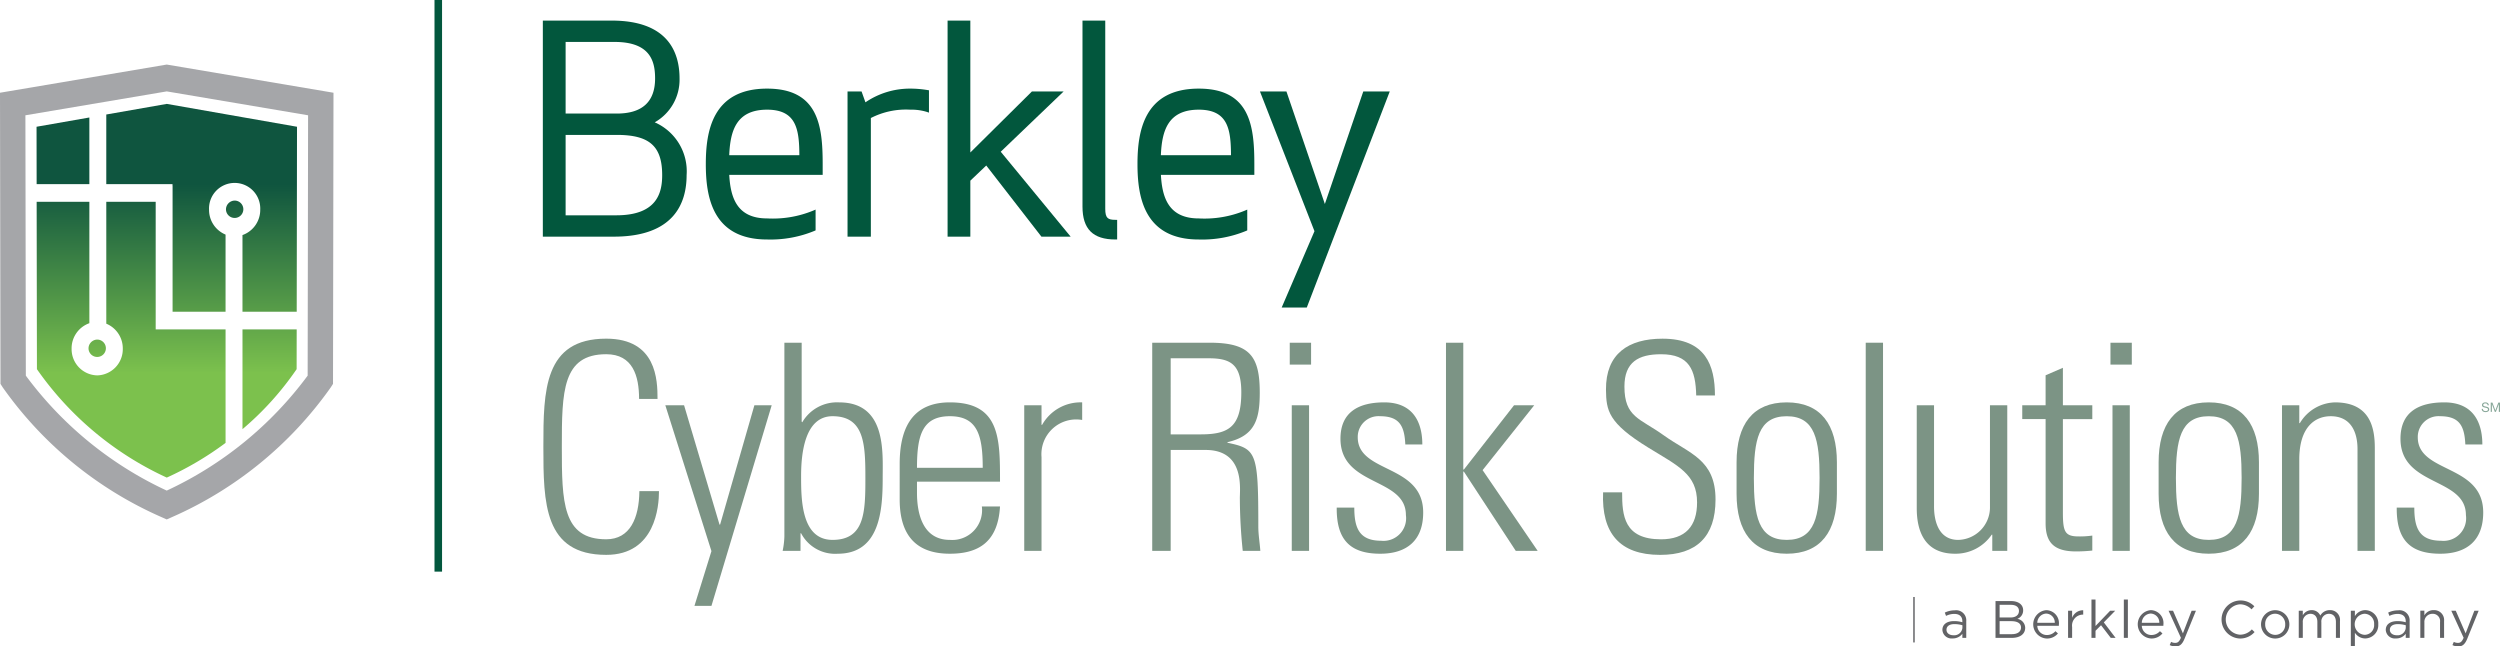 <svg xmlns="http://www.w3.org/2000/svg" xmlns:xlink="http://www.w3.org/1999/xlink" viewBox="0 0 215 55.594"><defs><style>.a{fill:#02573d;}.b{fill:#7c9485;}.c{fill:#88a799;}.d{fill:url(#a);}.e{fill:#a5a6a9;}.f{fill:#626366;}.g,.h{fill:none;stroke-miterlimit:10;}.g{stroke:#626366;stroke-width:0.126px;}.h{stroke:#02573d;stroke-width:0.65px;}</style><linearGradient id="a" x1="14.343" y1="41.073" x2="14.343" y2="8.935" gradientUnits="userSpaceOnUse"><stop offset="0.279" stop-color="#7cc14d"/><stop offset="0.784" stop-color="#0f553f"/></linearGradient></defs><title>company-logos-color</title><path class="a" d="M56.306,10.52a4.209,4.209,0,0,0,2.135-3.773c0-2.27-1.011-4.976-5.83-4.976h-5.927V20.352h6.097c5.181,0,6.268-2.878,6.268-5.293A4.595,4.595,0,0,0,56.306,10.52ZM53.051,9.766H48.643V3.607H52.856c3.086,0,3.482,1.678,3.482,3.14C56.338,8.75,55.232,9.766,53.051,9.766ZM56.947,15.059c0,1.484-.409,3.457-3.945,3.457H48.643V11.602H53.051C55.855,11.602,56.947,12.571,56.947,15.059Z"/><path class="a" d="M65.969,7.621c-4.722,0-5.269,3.703-5.269,6.488S61.247,20.596,65.969,20.596a9.905,9.905,0,0,0,4.083-.744l.089-.04V18.024l-.209.09a9.138,9.138,0,0,1-3.963.67c-2.643,0-3.147-1.867-3.255-3.746h8.036v-.93C70.75,10.826,70.381,7.621,65.969,7.621ZM62.713,13.349c.088-2.055.576-3.917,3.257-3.917,2.514,0,2.765,1.686,2.775,3.917Z"/><path class="a" d="M78.278,7.621a6.777,6.777,0,0,0-3.85,1.179l-.334-.936H72.888V20.352H74.894V10.15a6.605,6.605,0,0,1,3.384-.718,4.55,4.55,0,0,1,1.415.188l.198.066V7.765l-.127-.02A9.032,9.032,0,0,0,78.278,7.621Z"/><polygon class="a" points="91.473 7.865 88.746 7.865 83.449 13.114 83.449 1.771 81.492 1.771 81.492 20.352 83.449 20.352 83.449 15.537 84.818 14.234 89.563 20.352 92.076 20.352 86.063 13.048 91.473 7.865"/><path class="a" d="M95.052,17.96V1.771H93.094v15.994c0,1.932.9,2.831,2.831,2.831h.15V18.906h-.15C95.281,18.906,95.052,18.763,95.052,17.96Z"/><path class="a" d="M103.092,7.621c-4.723,0-5.269,3.703-5.269,6.488s.546,6.488,5.269,6.488a9.905,9.905,0,0,0,4.083-.744l.089-.04V18.025l-.209.09a9.139,9.139,0,0,1-3.963.67c-2.643,0-3.147-1.867-3.255-3.746h8.036v-.93C107.873,10.826,107.503,7.621,103.092,7.621ZM99.835,13.349c.088-2.055.576-3.917,3.257-3.917,2.514,0,2.765,1.686,2.774,3.917Z"/><polygon class="a" points="117.243 7.865 113.938 17.544 110.633 7.865 108.356 7.865 113.045 19.882 110.225 26.446 112.384 26.446 119.519 7.865 117.243 7.865"/><path class="b" d="M46.73,38.422c0-4.834.05-9.297,5.405-9.297,4.339,0,4.413,3.57,4.413,5.181H54.961c0-1.983-.545-3.843-2.826-3.843-3.768,0-3.818,3.198-3.818,7.958s.05,7.958,3.818,7.958c2.058,0,2.826-1.835,2.851-4.14h1.686c0,1.289-.297,5.479-4.537,5.479C46.78,47.719,46.73,43.257,46.73,38.422Z"/><path class="b" d="M61.184,47.397,57.218,34.853h1.612L61.878,45.116h.05l2.95-10.264h1.488L61.184,52.107H59.722Z"/><path class="b" d="M67.308,47.372a7.042,7.042,0,0,0,.149-1.24V29.473H68.944v6.793l.05.05a3.455,3.455,0,0,1,3.173-1.711c4.066,0,3.744,4.264,3.744,6.496,0,2.752-.223,6.52-3.868,6.52a3.301,3.301,0,0,1-3.149-1.76h-.05v1.512Zm4.289-.942c2.752,0,2.826-2.355,2.826-5.281,0-2.925-.074-5.355-2.826-5.355-2.405,0-2.702,3.248-2.702,5.132C68.895,42.91,68.895,46.43,71.597,46.43Z"/><path class="b" d="M78.861,41.422v.967c0,1.735.471,4.041,2.826,4.041a2.564,2.564,0,0,0,2.752-2.876h1.562c-.173,3.025-1.81,4.066-4.314,4.066-2.157,0-4.314-.868-4.314-4.661V39.885c0-3.62,1.512-5.281,4.314-5.281,4.314,0,4.314,3.099,4.314,6.818Zm5.653-1.19c0-2.777-.446-4.438-2.826-4.438S78.861,37.456,78.861,40.232Z"/><path class="b" d="M89.571,36.538h.05a3.802,3.802,0,0,1,3.446-1.934V36.117a2.992,2.992,0,0,0-3.496,3.198v8.057H88.084V34.853h1.487Z"/><path class="b" d="M100.678,38.695v8.677H99.091V29.473H104.025c3.446,0,4.314,1.141,4.314,4.289,0,2.231-.372,3.719-2.777,4.264v.05c2.504.521,2.653.818,2.653,7.214,0,.694.124,1.388.173,2.083H106.876a44.595,44.595,0,0,1-.248-4.463c-.025-.768.496-4.214-2.95-4.214Zm0-1.339h2.578c2.38,0,3.496-.62,3.496-3.619,0-2.454-.967-2.925-2.826-2.925h-3.248Z"/><path class="b" d="M110.918,31.357V29.473h1.835V31.357Zm.174,16.015V34.853h1.488V47.372Z"/><path class="b" d="M118.702,47.62c-2.702,0-3.768-1.314-3.744-3.967h1.512c0,1.711.397,2.851,2.306,2.851a1.945,1.945,0,0,0,2.132-2.206c0-3.272-5.628-2.43-5.628-6.57,0-2.306,1.587-3.124,3.768-3.124,2.479,0,3.272,1.711,3.272,3.62h-1.463c-.074-1.587-.496-2.43-2.182-2.43a1.784,1.784,0,0,0-1.909,1.81c0,3.124,5.628,2.281,5.628,6.47C122.396,46.43,121.033,47.62,118.702,47.62Z"/><path class="b" d="M124.355,29.473h1.488V40.381h.05l4.314-5.528h1.735l-4.438,5.578,4.735,6.942h-1.884l-4.463-6.818h-.05v6.818h-1.488Z"/><path class="b" d="M145.874,34.01c-.05-2.207-.595-3.545-3.025-3.545-1.934,0-3.148.669-3.148,2.777,0,2.653,1.339,2.727,3.372,4.19,2.206,1.587,4.462,2.058,4.462,5.528,0,3.198-1.636,4.76-4.76,4.76-3.495,0-5.057-1.884-4.909-5.38h1.636c0,1.983.149,4.041,3.347,4.041,2.083,0,3.099-1.116,3.099-3.173,0-2.43-1.611-3.124-4.19-4.71-3.471-2.132-3.62-3.198-3.644-4.983-.025-3.099,1.934-4.388,4.859-4.388,3.719,0,4.512,2.306,4.512,4.884Z"/><path class="b" d="M149.345,42.464V39.761c0-3.248,1.388-5.157,4.314-5.157s4.314,1.909,4.314,5.157v2.702c0,3.248-1.388,5.157-4.314,5.157S149.345,45.711,149.345,42.464Zm1.487-1.363c0,3.272.372,5.33,2.826,5.33s2.826-2.058,2.826-5.33c0-3.248-.372-5.305-2.826-5.305S150.833,37.852,150.833,41.1Z"/><path class="b" d="M160.452,47.372V29.473h1.488V47.372Z"/><path class="b" d="M172.625,34.853V47.372h-1.289V45.984H171.286a3.761,3.761,0,0,1-3.149,1.636c-2.578,0-3.297-1.884-3.297-3.917v-8.85h1.487v8.603c0,.347-.074,2.975,2.083,2.975a2.795,2.795,0,0,0,2.727-2.752V34.853Z"/><path class="b" d="M173.914,36.042V34.853h2.008V32.274l1.487-.644v3.223h2.529v1.19h-2.529V44.075c0,1.661.174,2.058,1.364,2.058a7.434,7.434,0,0,0,1.165-.074v1.289a13.091,13.091,0,0,1-1.413.074c-2.008,0-2.603-.892-2.603-2.43V36.042Z"/><path class="b" d="M181.5,31.357V29.473h1.835V31.357Zm.174,16.015V34.853h1.488V47.372Z"/><path class="b" d="M185.641,42.464V39.761c0-3.248,1.388-5.157,4.314-5.157,2.925,0,4.314,1.909,4.314,5.157v2.702c0,3.248-1.388,5.157-4.314,5.157C187.029,47.62,185.641,45.711,185.641,42.464Zm1.487-1.363c0,3.272.372,5.33,2.826,5.33,2.454,0,2.826-2.058,2.826-5.33,0-3.248-.372-5.305-2.826-5.305C187.5,35.795,187.128,37.852,187.128,41.1Z"/><path class="b" d="M197.739,47.372h-1.488V34.853H197.739v1.537h.05a3.619,3.619,0,0,1,3.024-1.785c3.099,0,3.421,2.306,3.421,3.942v8.826h-1.488v-8.752c0-1.463-.57-2.826-2.306-2.826-1.339,0-2.702.917-2.702,3.719Z"/><path class="b" d="M209.862,47.62c-2.702,0-3.769-1.314-3.743-3.967h1.512c0,1.711.397,2.851,2.306,2.851a1.944,1.944,0,0,0,2.132-2.206c0-3.272-5.628-2.43-5.628-6.57,0-2.306,1.587-3.124,3.769-3.124,2.479,0,3.272,1.711,3.272,3.62h-1.463c-.074-1.587-.496-2.43-2.181-2.43a1.784,1.784,0,0,0-1.909,1.81c0,3.124,5.628,2.281,5.628,6.47C213.556,46.43,212.193,47.62,209.862,47.62Z"/><path class="c" d="M213.875,34.732a.226.226,0,0,0-.136-.039.332.332,0,0,0-.066.007.181.181,0,0,0-.058.023.12.12,0,0,0-.04.042.134.134,0,0,0-.015.066.084.084,0,0,0,.022.06.161.161,0,0,0,.058.037.495.495,0,0,0,.082.024c.031.006.062.013.094.021s.063.016.094.026a.303.303,0,0,1,.082.041.213.213,0,0,1,.052.273.23.23,0,0,1-.074.074.319.319,0,0,1-.1.042.488.488,0,0,1-.11.013.472.472,0,0,1-.128-.017.312.312,0,0,1-.105-.051.238.238,0,0,1-.072-.087.28.28,0,0,1-.027-.126h.101a.18.18,0,0,0,.02.087.175.175,0,0,0,.052.06.22.22,0,0,0,.074.035.334.334,0,0,0,.087.011.402.402,0,0,0,.072-.007.224.224,0,0,0,.066-.023.132.132,0,0,0,.047-.044.13.13,0,0,0,.018-.072.102.102,0,0,0-.022-.067.164.164,0,0,0-.058-.042.417.417,0,0,0-.083-.026l-.094-.021c-.032-.007-.063-.015-.094-.025a.342.342,0,0,1-.082-.037.167.167,0,0,1-.08-.151.207.207,0,0,1,.09-.178.294.294,0,0,1,.093-.043.412.412,0,0,1,.107-.014.429.429,0,0,1,.115.015.256.256,0,0,1,.092.046.222.222,0,0,1,.063.079.279.279,0,0,1,.025.114h-.101A.165.165,0,0,0,213.875,34.732Z"/><path class="c" d="M214.349,34.622l.252.673.253-.673H215v.8h-.101V34.757h-.002l-.25.666H214.556l-.25-.666h-.002v.666h-.101v-.8Z"/><path class="d" d="M7.613,29.984a.747.747,0,1,0,.745-.78.764.764,0,0,0-.745.78m13.241-1.654v8.578A25.866,25.866,0,0,0,25.51,31.749l.005-3.419ZM9.141,17.356V27.837a2.3,2.3,0,0,1,1.419,2.147A2.255,2.255,0,0,1,8.358,32.283a2.254,2.254,0,0,1-2.2-2.299A2.295,2.295,0,0,1,7.685,27.795V17.356H3.152L3.176,31.749a27.696,27.696,0,0,0,11.167,9.324,27.207,27.207,0,0,0,5.056-2.984V28.33H13.39v-.138h-.001V17.356Zm10.293.673a.747.747,0,1,0,.746-.779.764.764,0,0,0-.746.779M3.143,10.901,3.151,15.836H7.685V10.104Zm5.997-1.053v5.988h5.695V15.962h.007V26.81h4.556V20.175a2.298,2.298,0,0,1-1.42-2.147,2.203,2.203,0,1,1,4.402,0,2.294,2.294,0,0,1-1.527,2.188V26.81h4.664l.026-15.909L14.343,8.935Z"/><path class="e" d="M14.341,5.552h-.002L0,7.975l.041,25.037.18.284A32.873,32.873,0,0,0,13.913,44.482l.427.19.427-.19A32.877,32.877,0,0,0,28.459,33.296l.18-.284.041-25.037ZM26.458,32.306a31.62,31.62,0,0,1-12.118,9.885A31.622,31.622,0,0,1,2.222,32.306L2.185,9.915,14.339,7.86h.002L26.495,9.915Z"/><path class="f" d="M213.165,52.521H212.794l-.75,1.948-.849-1.948H210.81l1.062,2.328c-.14.33-.271.438-.479.438a.729.729,0,0,1-.366-.086l-.118.276a1.061,1.061,0,0,0,.497.118c.353,0,.579-.177.777-.66Zm-4.668.999a.687.687,0,0,1,.7-.732.623.623,0,0,1,.646.705V54.857h.348V53.406a.853.853,0,0,0-.895-.935.884.884,0,0,0-.8.456v-.407h-.348V54.857h.348Zm-2.287.154a2.444,2.444,0,0,1,.687.099v.226a.707.707,0,0,1-.782.633c-.316,0-.587-.172-.587-.47s.244-.488.683-.488m-.014-.877c.438,0,.696.217.696.637v.081a2.489,2.489,0,0,0-.718-.099c-.592,0-.999.262-.999.759a.785.785,0,0,0,.872.732,1.023,1.023,0,0,0,.845-.402V54.857h.335V53.429a.871.871,0,0,0-.994-.94,1.927,1.927,0,0,0-.85.194l.104.285a1.625,1.625,0,0,1,.71-.172m-2.024.895a.826.826,0,0,1-.823.904.908.908,0,0,1,0-1.812.843.843,0,0,1,.823.908m.357-.004a1.141,1.141,0,0,0-1.116-1.216,1.051,1.051,0,0,0-.895.52v-.47h-.348v3.06h.348V54.41a1.054,1.054,0,0,0,.895.497,1.145,1.145,0,0,0,1.116-1.22m-4.985-.75a.793.793,0,0,0-.75-.465.854.854,0,0,0-.755.443v-.393h-.348V54.857h.348v-1.333a.677.677,0,0,1,.651-.737c.371,0,.601.258.601.696V54.857h.344V53.51a.654.654,0,0,1,.646-.723c.379,0,.606.253.606.705V54.857h.348V53.411a.84.84,0,0,0-.868-.94.932.932,0,0,0-.822.465m-3.019.76a.861.861,0,0,1-.859.904.878.878,0,0,1-.863-.913.858.858,0,0,1,.854-.908.883.883,0,0,1,.868.918m.357-.009a1.218,1.218,0,1,0-1.225,1.225,1.214,1.214,0,0,0,1.225-1.225m-2.992.669-.235-.23a1.374,1.374,0,0,1-1.021.456,1.309,1.309,0,0,1,0-2.612,1.376,1.376,0,0,1,.994.434l.244-.262a1.647,1.647,0,0,0-1.234-.502,1.637,1.637,0,0,0-.014,3.272,1.647,1.647,0,0,0,1.266-.556M188.851,52.521h-.371l-.75,1.948-.85-1.948h-.384l1.062,2.328c-.14.33-.271.438-.479.438a.729.729,0,0,1-.366-.086l-.118.276a1.061,1.061,0,0,0,.497.118c.353,0,.579-.177.777-.66ZM184.196,53.56a.805.805,0,0,1,.759-.795.769.769,0,0,1,.746.795Zm0,.258h1.853a.962.962,0,0,0,.004-.108,1.113,1.113,0,0,0-1.089-1.238,1.223,1.223,0,0,0,.045,2.44,1.206,1.206,0,0,0,.962-.438l-.217-.194a.967.967,0,0,1-.737.33.819.819,0,0,1-.822-.791m-1.197-2.259h-.348v3.299h.348Zm-2.07,1.966.981-1.004h-.434l-1.261,1.315V51.558h-.348V54.857h.348v-.61l.475-.479.836,1.089h.416Zm-2.725.402a.942.942,0,0,1,.926-1.071h.027v-.375a1.001,1.001,0,0,0-.954.651v-.61h-.348V54.857h.348Zm-2.996-.366a.805.805,0,0,1,.759-.795.769.769,0,0,1,.746.795Zm0,.258h1.853a.962.962,0,0,0,.004-.108,1.113,1.113,0,0,0-1.089-1.238,1.223,1.223,0,0,0,.045,2.44,1.207,1.207,0,0,0,.963-.438l-.217-.194a.966.966,0,0,1-.737.33.819.819,0,0,1-.822-.791m-2.178.719h-1.062V53.42h.999c.551,0,.841.199.841.547,0,.357-.298.57-.777.57m-.127-1.433h-.936v-1.089h.963c.452,0,.7.203.7.52,0,.375-.298.569-.727.569m.058-1.41h-1.347V54.857h1.405c.691,0,1.148-.321,1.148-.868a.798.798,0,0,0-.678-.768.766.766,0,0,0,.502-.737c0-.484-.407-.791-1.031-.791m-4.88,1.98a2.441,2.441,0,0,1,.687.099v.226a.706.706,0,0,1-.782.633c-.316,0-.587-.172-.587-.47s.244-.488.683-.488m-.014-.877c.438,0,.696.217.696.637v.081a2.489,2.489,0,0,0-.718-.099c-.592,0-.999.262-.999.759a.785.785,0,0,0,.872.732,1.023,1.023,0,0,0,.845-.402V54.857h.335V53.429a.871.871,0,0,0-.994-.94,1.927,1.927,0,0,0-.85.194l.104.285a1.625,1.625,0,0,1,.71-.172"/><line class="g" x1="164.602" y1="51.341" x2="164.602" y2="55.251"/><line class="h" x1="37.692" x2="37.692" y2="49.16"/></svg>